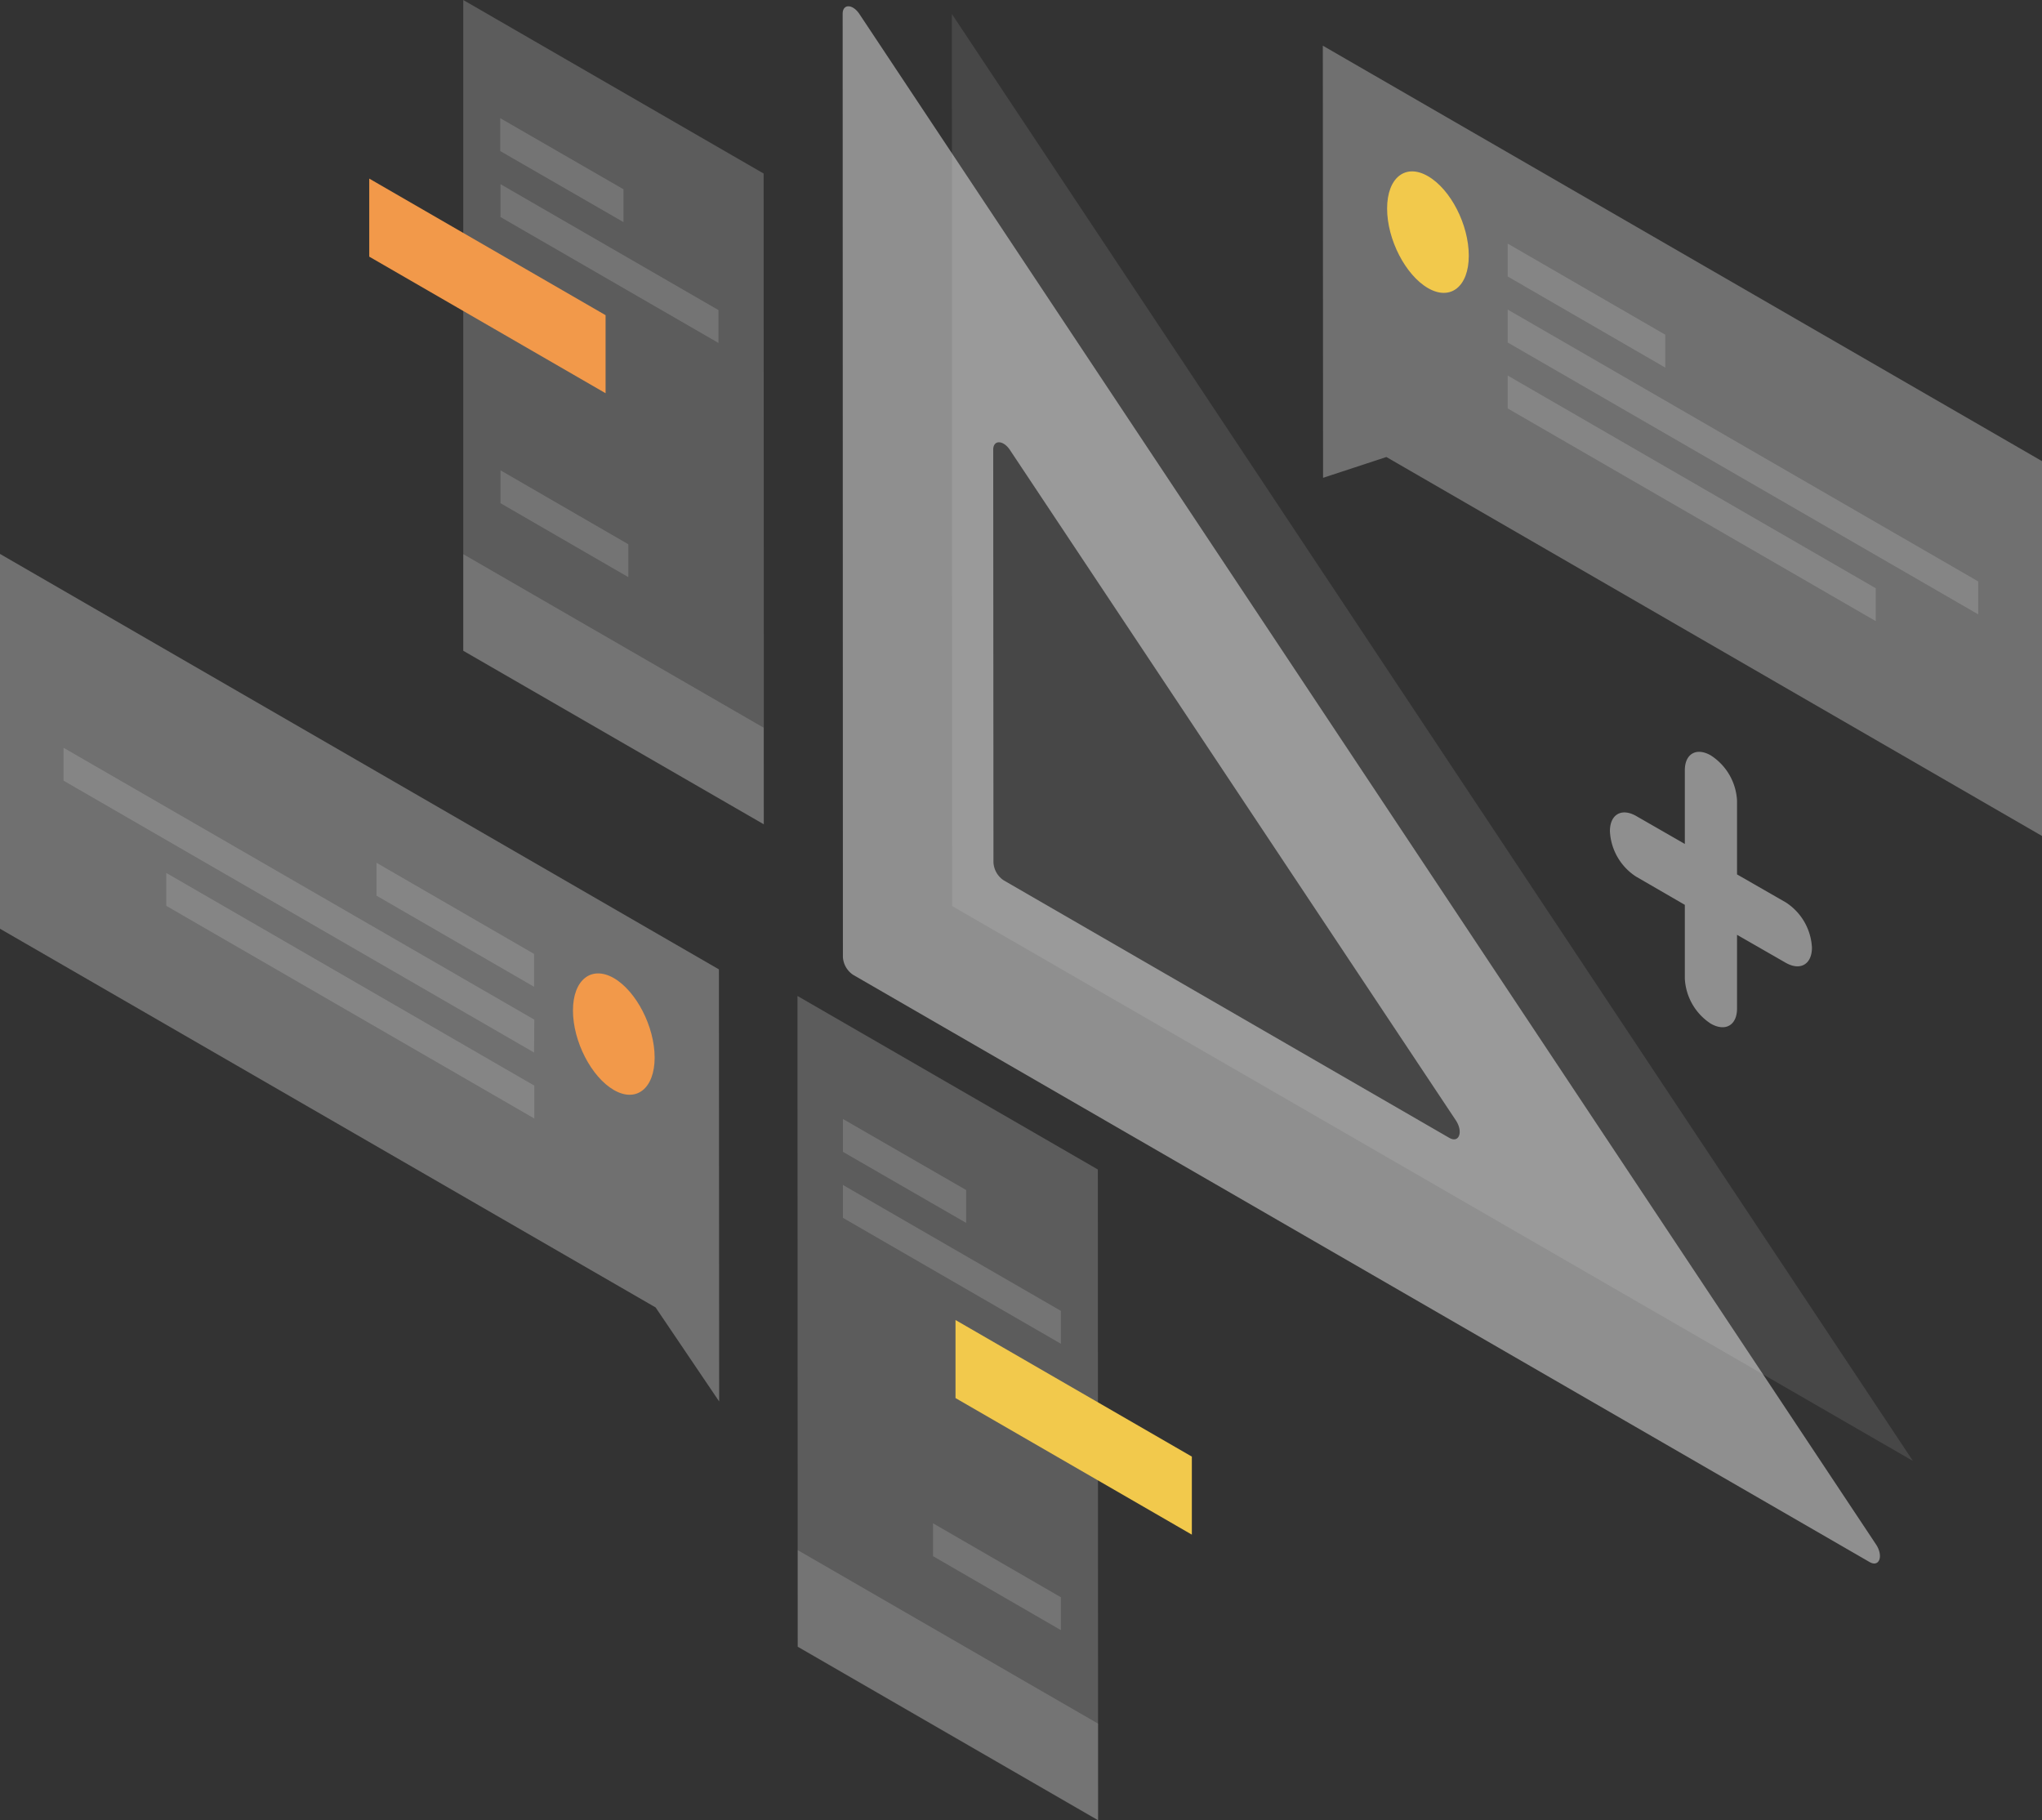 <svg id="Grupo_1335" data-name="Grupo 1335" xmlns="http://www.w3.org/2000/svg" width="314" height="279.887" viewBox="0 0 314 279.887">
  <rect x="0" y="0" width="314" height="279.887" fill="#333333" stroke="none"/>
  <path id="Caminho_4352" data-name="Caminho 4352" d="M146.373,2.155,294.157,224.631,146.41,139.312Z" fill="#fff" opacity="0.1"/>
  <path id="Caminho_4353" data-name="Caminho 4353" d="M287.468,240.163c1.524.892,2.192-.929,1-2.712L132.177,2.192c-1.04-1.6-2.6-1.635-2.6-.074l.037,145a3.524,3.524,0,0,0,1.6,2.787ZM152.727,69.154c0-1.561,1.56-1.524,2.6.074L223.85,172.235c1.19,1.784.521,3.6-1,2.713l-68.485-39.575a3.526,3.526,0,0,1-1.6-2.787Z" fill="#fff" opacity="0.45"/>
  <path id="Caminho_4354" data-name="Caminho 4354" d="M203.412,7.023,314,70.9v57.635L213.185,70.269l-9.736,3.2Z" fill="#fff" opacity="0.3"/>
  <path id="Caminho_4355" data-name="Caminho 4355" d="M225.857,39.315c0,4.756-2.824,6.986-6.28,4.979s-6.28-7.469-6.28-12.226,2.824-6.986,6.28-4.979C223.07,29.1,225.857,34.559,225.857,39.315Z" fill="#f2c94c"/>
  <path id="Caminho_4356" data-name="Caminho 4356" d="M231.84,37.457l24.228,14.009V56.52L231.84,42.511Z" fill="#fff" opacity="0.15"/>
  <path id="Caminho_4357" data-name="Caminho 4357" d="M231.84,47.6l72.35,41.8V94.46l-72.35-41.8Z" fill="#fff" opacity="0.15"/>
  <path id="Caminho_4358" data-name="Caminho 4358" d="M231.84,57.746l56.594,32.7V95.5L231.84,62.8Z" fill="#fff" opacity="0.15"/>
  <path id="Caminho_4359" data-name="Caminho 4359" d="M110.55,149.048,0,85.17V142.8l100.814,58.229,9.773,14.455Z" fill="#fff" opacity="0.3"/>
  <path id="Caminho_4360" data-name="Caminho 4360" d="M88.105,155.365c0,4.756,2.824,10.219,6.28,12.225s6.28-.223,6.28-4.979-2.824-10.219-6.28-12.226C90.93,148.416,88.105,150.646,88.105,155.365Z" fill="#f2994a"/>
  <path id="Caminho_4361" data-name="Caminho 4361" d="M82.123,146.67,57.895,132.66v5.054l24.228,14.009Z" fill="#fff" opacity="0.15"/>
  <path id="Caminho_4362" data-name="Caminho 4362" d="M82.161,156.777l-72.387-41.8v5.054l72.35,41.8Z" fill="#fff" opacity="0.15"/>
  <path id="Caminho_4363" data-name="Caminho 4363" d="M82.161,166.922l-56.594-32.7v5.054l56.594,32.7Z" fill="#fff" opacity="0.15"/>
  <path id="Caminho_4364" data-name="Caminho 4364" d="M71.234,0l46.19,26.681.037,100.071L71.234,100.071Z" fill="#fff" opacity="0.2"/>
  <path id="Caminho_4365" data-name="Caminho 4365" d="M56.779,27.461l36.342,21v12l-36.342-21Z" fill="#f2994a"/>
  <path id="Caminho_4366" data-name="Caminho 4366" d="M71.234,85.207l46.19,26.681v14.827l-46.19-26.681Z" fill="#fff" opacity="0.15"/>
  <path id="Caminho_4367" data-name="Caminho 4367" d="M76.92,18.171,95.871,29.1V34.15L76.92,23.225Z" fill="#fff" opacity="0.15"/>
  <path id="Caminho_4368" data-name="Caminho 4368" d="M76.959,28.316l33.518,19.36V52.73L76.959,33.369Z" fill="#fff" opacity="0.15"/>
  <path id="Caminho_4369" data-name="Caminho 4369" d="M96.617,83.684v5.054L76.959,77.367V72.313Z" fill="#fff" opacity="0.15"/>
  <path id="Caminho_4370" data-name="Caminho 4370" d="M168.817,179.816l-46.19-26.681.037,100.072,46.19,26.68Z" fill="#fff" opacity="0.2"/>
  <path id="Caminho_4371" data-name="Caminho 4371" d="M183.272,223.962l-36.342-21v12l36.342,21Z" fill="#f2c94c"/>
  <path id="Caminho_4372" data-name="Caminho 4372" d="M168.854,265.023l-46.19-26.68v14.826l46.19,26.681Z" fill="#fff" opacity="0.15"/>
  <path id="Caminho_4373" data-name="Caminho 4373" d="M129.613,172.05l18.952,10.925v5.053L129.613,177.1Z" fill="#fff" opacity="0.15"/>
  <path id="Caminho_4374" data-name="Caminho 4374" d="M129.613,182.194l33.518,19.36v5.054l-33.518-19.36Z" fill="#fff" opacity="0.15"/>
  <path id="Caminho_4375" data-name="Caminho 4375" d="M143.475,234.218v5.054l19.657,11.371v-5.054Z" fill="#fff" opacity="0.15"/>
  <path id="Caminho_4376" data-name="Caminho 4376" d="M263.091,116.161a8.8,8.8,0,0,1,4.014,6.949v11.334l7.506,4.31a8.8,8.8,0,0,1,4.013,6.949c0,2.564-1.784,3.6-4.013,2.341l-7.506-4.31v11.334c0,2.564-1.784,3.6-4.014,2.341a8.8,8.8,0,0,1-4.013-6.949V139.126l-7.506-4.348a8.807,8.807,0,0,1-4.013-6.986c0-2.564,1.783-3.6,4.013-2.341l7.506,4.311V118.428C259.078,115.9,260.862,114.861,263.091,116.161Z" fill="#fff" opacity="0.45"/>
</svg>
